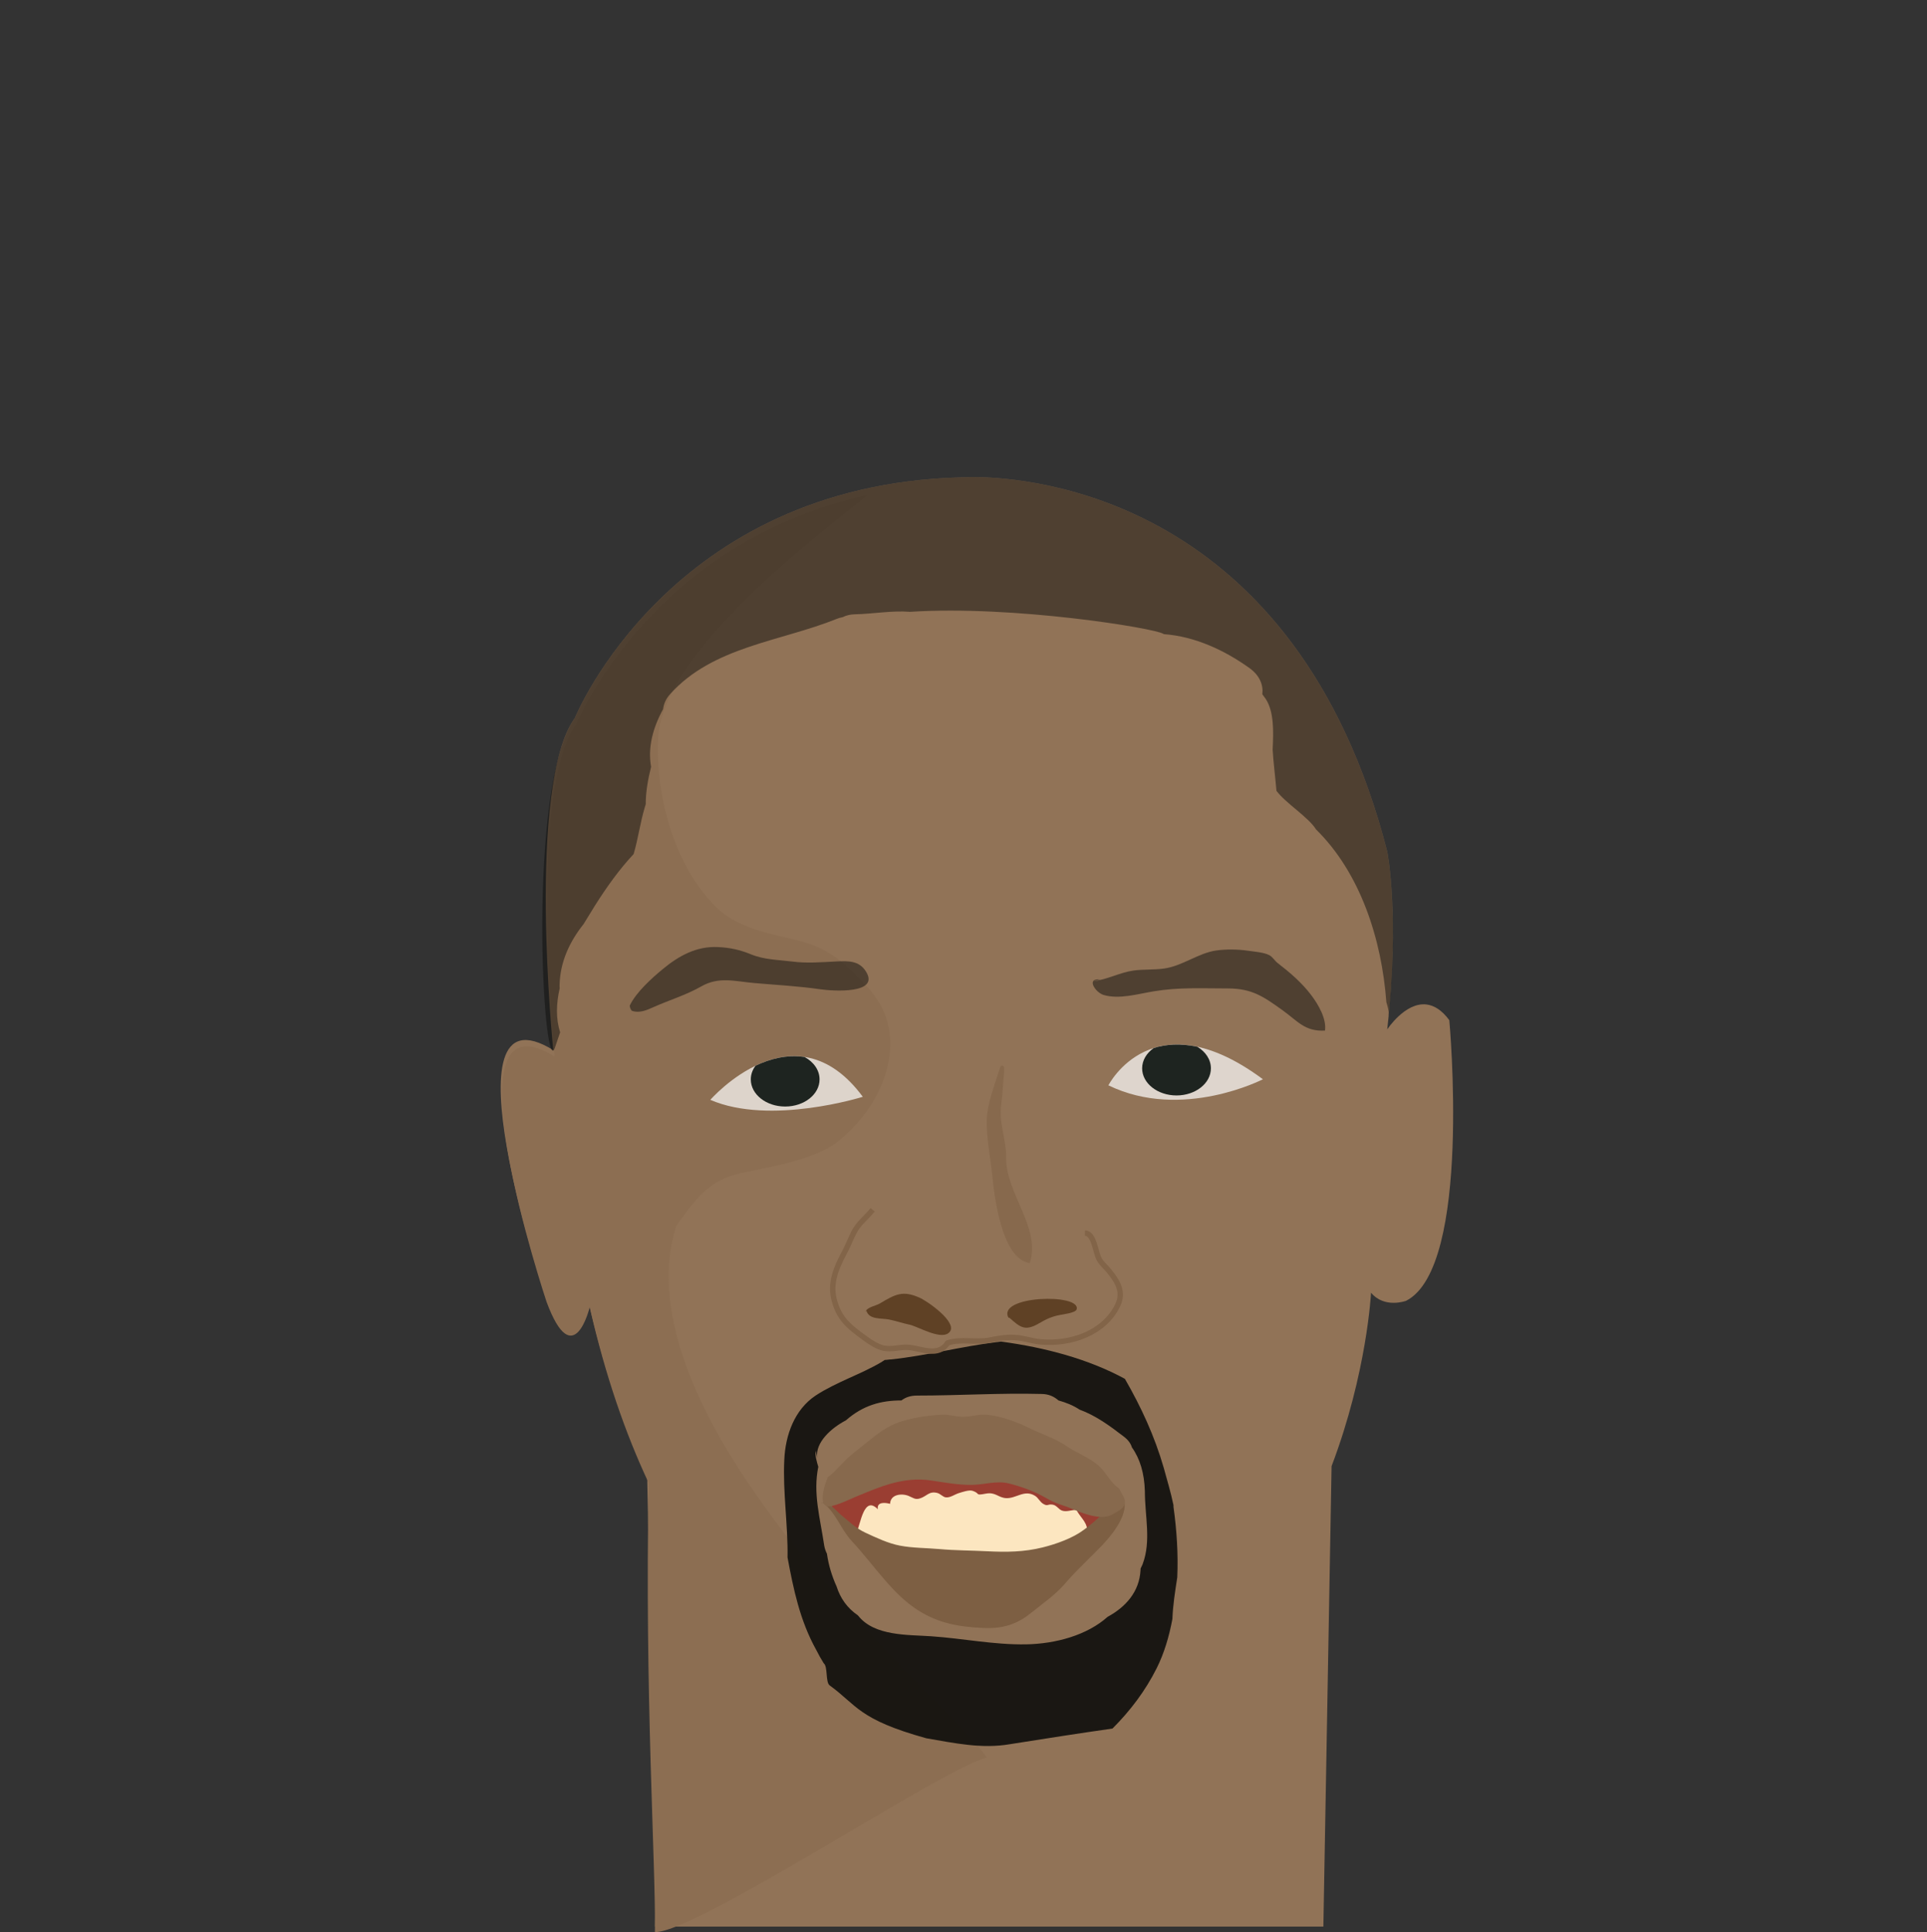 <svg id="s54ae0d7303dad" class="face" xmlns="http://www.w3.org/2000/svg" xmlns:xlink="http://www.w3.org/1999/xlink" x="0px" y="0px" width="357px" height="358px" viewBox="0 0 357 358"><rect x="0" y="0" width="357" height="358" fill="#333333" stroke="none"/><path fill="#917357" d="M268.5,189.04c-1.41-1.92-2.86-2.74-4.22-2.91c-3.96-0.47-7.28,4.62-7.28,4.62c2.38-21.04,0-32.96,0-32.96c-16.83-65.56-65.84-69.37-76.8-69.39c-0.71,0.02-1.44,0.04-2.2,0.06c-54,1.42-71.5,44.58-71.5,44.58c-9,12.5-4,61.55-4,61.55c-21-12.95-1.5,45.45-1.5,45.45c5,13.5,8,1,8,1c2.88,12.67,6.63,23.41,10.9,32.53c0.85,44.99,1.74,68.73,1.44,83.43c23.33,0,116.79,0,123.83,0l1.52-85.32c6.58-17.33,7.31-32.14,7.31-32.14c2.5,3,6.5,1.5,6.5,1.5C272.75,234.79,268.5,189.04,268.5,189.04z M255.96,199.92C255.93,200.18,255.94,200.15,255.96,199.92L255.96,199.92z M256.22,197.67c0.03-0.3,0.07-0.64,0.11-1.01C256.29,197.01,256.25,197.35,256.22,197.67z M256.82,192.32c0.06-0.55,0.11-0.99,0.14-1.26C256.91,191.5,256.87,191.92,256.82,192.32z M265.33,190.26c-0.04-0.16-0.09-0.37-0.16-0.62c-0.13-0.5-0.31-1.2-0.54-2.1c0.22,0.86,0.4,1.58,0.54,2.1C265.24,189.9,265.29,190.1,265.33,190.26C265.47,190.79,265.48,190.83,265.33,190.26z"/><path fill="#8c6e52" d="M125.25,227.25c4.5-6.5,6.97-8.84,12.65-10c4.87-0.99,13.28-2.45,17.35-5.75c9.63-7.79,13.17-20.35,5.59-28.43c-4.32-4.6-7.03-7.3-13.05-8.81c-4.83-1.22-11.04-2.16-15.05-6.1c-7.84-7.69-11.29-20.73-10.82-31.2c0.41-8.95,9.17-18.79,15.15-24.83c7.04-7.12,15.71-14.12,23.72-20.42c-40.38,8.84-54.04,42.51-54.04,42.51c-9,12.5-4,61.55-4,61.55c-21-12.95-1.5,45.45-1.5,45.45c5,13.5,8,1,8,1c2.89,12.7,6.64,23.46,10.93,32.59c-0.78,38.87,1.32,70.54,1.15,83.21c7.79,0.1,53.6-30.51,61.45-32.32C179.16,318.81,113.75,264.75,125.25,227.25z"/><g class="eyes eyes-23"><path fill="#FFFFFF" fill-opacity="0.7" d="M131.596,203.802c0,0,15.5-17.815,28.25-0.565C159.846,203.237,142.721,208.617,131.596,203.802z"/><path fill="#FFFFFF" fill-opacity="0.7" d="M205.346,201.112c0,0,8.25-16.25,28.625-1.125C233.971,199.987,218.971,207.737,205.346,201.112z"/><path fill="#1e2420" d="M224.334,197.961c0-1.628-0.985-3.071-2.506-3.99c-3.19-0.688-5.877-0.464-8.091,0.237c-1.311,0.921-2.142,2.258-2.142,3.752c0,2.776,2.852,5.027,6.369,5.027C221.483,202.987,224.334,200.737,224.334,197.961z"/><path fill="#1e2420" d="M151.834,200.014c0-1.722-1.098-3.24-2.771-4.146c-3.283-0.495-6.418,0.333-9.103,1.625c-0.547,0.742-0.865,1.601-0.865,2.521c0,2.776,2.852,5.027,6.369,5.027C148.983,205.04,151.834,202.79,151.834,200.014z"/></g><g class="eyebrows eyebrows-12"><path fill="#0e0e0c" fill-opacity="0.5" d="M116.67,186.33c1.18-2.47,4.08-5.08,6.17-6.8c2.93-2.42,6.2-4.23,10.16-4.04c2.26,0.11,4.05,0.5,6.13,1.35c2.48,1.01,4.97,1,7.58,1.33c2.81,0.36,5.34,0.13,8.23-0.01c2.17-0.1,4.17-0.19,5.45,1.8c2.78,4.32-6.24,3.67-8.37,3.36c-4.1-0.6-8.21-0.8-12.35-1.17c-3.58-0.32-6.49-1.23-9.75,0.63c-2.86,1.63-5.96,2.54-8.92,3.87c-1.18,0.53-2.56,1.15-3.96,0.64C116.81,187.01,116.69,186.71,116.67,186.33"/><path fill="#0e0e0c" fill-opacity="0.5" d="M202.5,181.83c2.63-0.31,4.95-1.63,7.5-1.99c1.88-0.26,3.86-0.1,5.73-0.38c3.38-0.5,6.25-2.84,9.56-3.33c1.77-0.26,4.01-0.24,5.84,0.03c1.26,0.19,2.98,0.29,4.04,0.84c0.56,0.29,1.01,1.05,1.53,1.45c2.27,1.75,4.52,3.66,6.3,6.05c1.2,1.61,2.79,4.26,2.47,6.47c-3.74,0.2-5.04-1.75-7.85-3.76c-3.49-2.5-5.61-4.04-10.12-4.05c-4.83,0-9.08-0.25-13.8,0.54c-2.9,0.48-6.37,1.52-9.24,0.67c-1.5-0.45-3.35-3.17-0.63-2.87"/></g><g class="hair hair-8"><path fill="#0e0e0c" fill-opacity="0.5" d="M257,157.79c-16.83-65.56-65.84-69.37-76.8-69.39c-0.71,0.02-1.44,0.04-2.2,0.06c-54,1.42-71.5,44.58-71.5,44.58c-9,12.5-5.86,67.86-3.69,61.08c0.21-0.66,0.56-1.66,0.96-2.83c-0.81-2.54-0.73-5.33-0.08-8.15c-0.02-0.21-0.03-0.42-0.02-0.64c0.1-4.28,1.87-8.03,4.44-11.26c0.66-1.1,1.33-2.19,2.01-3.27c0.04-0.07,0.09-0.14,0.13-0.21c2.15-3.39,4.44-6.62,7.14-9.51c0.82-2.8,1.2-5.75,2.08-8.71c0.05-0.17,0.1-0.34,0.16-0.51c-0.01-2.26,0.42-4.65,0.99-6.94c-0.65-3.64,0.37-7.3,2.23-10.69c0.11-0.94,0.5-1.89,1.29-2.77c7.92-8.84,20.45-9.75,30.87-13.95c0.39-0.16,0.76-0.26,1.11-0.32c0.63-0.32,1.36-0.51,2.22-0.53c3.46-0.07,6.86-0.73,10.26-0.46c19.13-1.24,45.35,3.03,46.92,4.08c0.03,0.02,0.07,0.04,0.11,0.06c5.72,0.41,11.29,2.99,15.91,6.33c1.88,1.36,2.53,3.17,2.32,4.81c0.21,0.27,0.41,0.54,0.61,0.83c1.55,2.33,1.48,6,1.3,9.42c0.16,2.55,0.49,5.09,0.71,7.64c1.7,2.3,5.92,4.87,7.32,7.14c8.26,8.12,12.18,20.41,13.04,32.04c0.28,0.9,0.45,1.62,0.45,2.05v0.55C259.19,168.8,257,157.79,257,157.79z"/></g><g class="facial-hair facial-hair-14"><path opacity="0.9" fill="#0e0e0c" d="M217.4,279.2c0-0.1,0-0.2,0-0.3c-0.5-2.4-1.2-4.7-1.8-6.9c-1.7-5.9-4.2-11.3-7.2-16.5c-6.8-3.7-14.8-5.8-22.9-6.9c-0.3,0-0.6,0.1-0.9,0.1c-6.5,0.8-12.9,2.5-19.5,3.2c-0.4,0-0.8,0.1-1.2,0.1c-0.2,0.1-0.4,0.3-0.6,0.4c-3.9,2.3-8.4,3.7-12.2,6.2c-3.9,2.6-5.6,7.3-5.8,11.9c-0.3,6,0.7,12,0.6,18.1c1.1,5.9,2.3,11.7,5.3,17.1c0.7,1.3,0.6,1.2,1.4,2.5c0.8,0.6,0.3,3.5,1.1,4.1c5.1,3.7,5.3,6.3,17.9,9.8c5.2,0.9,10.3,2,15.5,1.1c6.3-1,12.7-2,19-2.9l0,0c3.3-3.3,6.1-7,8.2-11.2c1.4-2.8,2.3-5.9,2.9-9.1c0.1-2.6,0.5-5.1,0.9-7.7C218.3,288,218,283.5,217.4,279.2z M211.7,289.8c-0.1,0.3-0.3,0.6-0.4,0.9c0,0.1,0,0.1,0,0.2c-0.2,4.1-2.8,6.9-6.1,8.7c-3.8,3.4-9.6,5-15.1,5.1c-6,0.1-11.7-1.1-17.6-1.5c-4.3-0.3-10.5,0-13.5-3.8l-0.1-0.1c-1.9-1.3-3.2-3.1-3.9-5.3c-0.9-2-1.5-4-1.8-6.1c-0.2-0.4-0.4-0.9-0.5-1.5c-0.8-5.3-2.1-9.7-1.1-14.6c-0.3-1-0.6-2-0.5-3l0.3,1.3c-0.4-2.8,2.6-5.5,5.3-6.9c3.2-2.8,6.5-3.7,10.3-3.7c0.8-0.6,1.7-0.9,2.9-0.9c7.7,0,15.3-0.5,23-0.3c1.4,0,2.4,0.5,3.2,1.2c1.4,0.4,2.7,0.9,3.9,1.7c3,1.1,5.6,3,8.2,5c0.8,0.6,1.3,1.3,1.5,2c1.5,2.1,2.3,4.8,2.4,8.1C212.1,281,213.3,285.5,211.7,289.8z"/></g><g class="nose nose-3"><path fill="#87694d" d="M186.01,198.89c-0.17,1.53-0.26,3.95-0.49,5.46c-0.58,3.86,0.9,6.29,0.88,10.24 c-0.02,6.65,6.48,12.91,4.38,19.46c-5.2-0.71-6.56-12.33-6.95-16.23c-0.33-3.31-1.14-7.11-1.01-10.49 c0.11-2.91,1.43-6.24,2.54-9.75C185.35,197.6,186.24,196.78,186.01,198.89z"/><path fill="#5f4125" d="M160.5,242.83c0.47,1.76,2.76,1.39,4.17,1.67c1.27,0.25,2.54,0.69,3.83,0.96c1.6,0.34,6.19,3.16,7.51,1.25c1.24-1.79-4.14-5.58-5.67-6.26c-3.12-1.38-4.45-0.63-7.33,1.08c-0.81,0.48-2.51,0.69-2.68,1.63"/><path fill="#5f4125" d="M186.83,244.17c-2.19-4.11,13.52-4.56,12.63-1.54c-0.19,0.65-2.54,0.92-3.13,1.04c-1.49,0.29-2.5,0.76-3.85,1.55c-2.64,1.56-3.54,0.66-5.49-1.05"/><path fill="none" stroke="#826448" stroke-miterlimit="10" d="M161.67,224.17c-1.22,1.53-2.63,2.46-3.55,4.34c-0.6,1.22-1.12,2.55-1.74,3.69c-1.46,2.69-2.6,5.47-1.89,8.47c0.86,3.59,2.67,5.06,5.72,7.29c0.96,0.7,2.26,1.57,3.45,1.84c1.56,0.35,3.1-0.27,4.67-0.13c2.4,0.21,5.54,1.86,7.2-0.81c2.44-0.85,5.26-0.03,7.81-0.53c1.46-0.29,2.95-0.57,4.53-0.5c1.75,0.08,3.27,0.69,5,0.83c5.59,0.47,11.69-1.64,14.18-6.78c1.22-2.52-0.06-4.44-1.54-6.31c-0.63-0.8-1.39-1.36-1.87-2.24c-0.73-1.34-0.91-4.8-2.64-4.84"/></g><g class="mouth mouth-20"><path fill="#FCE6C0" d="M156.25,279.88c-0.32,2.16,1.8,4.01,3.15,5.38c2.01,2.04,4.57,3.44,7.26,4.36c3.91,1.34,8.6,1.08,12.74,1.09c3.27,0,6.22-1.3,9.34-1.79c2.42-0.38,5.5,0.2,7.84-0.48c1.14-0.33,1.94-1.35,3.01-1.9c0.73-0.37,1.68-0.5,2.36-0.98c0.68-0.48,0.99-1.23,1.52-1.82c0.97-1.08,2.14-1.43,1.9-3.14c-0.29-2.04-2.76-3.46-4.59-4c-6.24-1.85-12.29-5.38-18.92-5.38c-2.36,0-4.73-0.03-7.07-0.14c-2.63-0.12-5.32-0.37-7.85,0.41c-2.71,0.84-5.43,1.98-7.98,3.12c-1.27,0.57-1.79,1.92-2.95,2.44c-0.34,1.1-0.48,3.33,0.65,3.77"/><path fill="#9A3E32" d="M158.69,283.94c0.74-1.46,1.34-6.96,3.94-4.27c-0.24-1.44,1.4-1.24,2.27-1.01c0.06-1.79,2.17-1.98,3.42-1.47c0.9,0.37,1.21,0.74,2.1,0.47c1.26-0.38,1.68-1.4,3.2-1.02c0.62,0.15,1.04,0.75,1.59,0.82c0.82,0.11,1.66-0.56,2.44-0.79c0.63-0.19,1.9-0.65,2.57-0.41c1.5,0.52,0.29,0.91,2.43,0.51c1.77-0.33,2.24,0.72,3.69,0.83c1.89,0.14,3.39-1.65,5.39-0.44c0.64,0.39,0.91,1.12,1.52,1.49c0.89,0.54,0.8,0.01,1.76,0.16c0.77,0.12,1.09,0.87,1.73,1.1c0.88,0.31,1.77-0.16,2.68-0.11c0.99,1.77,2.07,2.19,2.07,4.43c1.44,0.17,3.86-1.52,3.91-2.99c0.04-1.26-1.82-2.8-2.73-3.55c-2.52-2.07-6.09-3.21-9.16-4.14c-3.82-1.15-7.7-2.95-11.65-3.41c-3.97-0.47-8.18-0.62-12.19-0.64c-1.87-0.01-3.66,0.29-5.31,1.09c-3.11,1.5-6.83,2.47-9.55,4.61c-1.5,1.18-1.23,3.27-0.27,4.73c0.95,1.45,2.97,3.7,4.44,4.46"/><path fill="#7d5f43" fill-opacity="1" d="M152.33,278.39c2.38,1.63,3.46,5.01,5.41,7.1c2.18,2.35,4.17,4.97,6.27,7.38c1.85,2.13,3.81,4.1,6.17,5.58c3.71,2.33,7.39,3,11.9,3.21c3.7,0.18,6.29-0.63,9.06-2.88c2.24-1.81,4.42-3.27,6.36-5.55c2.03-2.38,4.4-4.5,6.54-6.73c1.78-1.86,4.47-5.09,4.33-7.84c-0.03-0.66-1.04,0.04-0.94-0.64c-0.92,1.03-2.29,1.55-3.26,2.56c-1.04,1.09-2.17,2-3.39,2.91c-2.09,1.56-5.16,2.64-7.63,3.25c-3.41,0.85-6.7,0.89-10.23,0.71c-2.9-0.15-5.98-0.14-8.93-0.41c-2.34-0.21-4.93-0.18-7.3-0.64c-2.14-0.41-4.35-1.46-6.34-2.38c-1.8-0.83-3.06-2.09-4.59-3.35c-0.8-0.66-2.67-2.97-3.69-2.03"/><path fill="#87694d" d="M152.87,274.06c1.35-0.82,2.48-2.21,3.62-3.35c1.32-1.32,2.71-2.3,4.12-3.45c1.89-1.54,3.8-3.02,6.06-3.76c2.39-0.78,5.18-1.22,7.71-1.35c1.3-0.07,2.43,0.29,3.65,0.38c1.61,0.11,3.12-0.51,4.74-0.38c2.51,0.2,5.61,1.33,7.85,2.44c2.29,1.14,4.78,1.89,6.93,3.35c1.9,1.29,4.31,2.15,6.02,3.68c1.37,1.23,2.24,3.25,3.8,4.23c0.27,0.91,1.26,1.69,0.98,2.83c-0.25,1-1.36,1.39-2.17,1.89c-1.87,1.16-4.95,0.13-7.17-0.82c-2.19-0.94-3.2-0.99-5.27-2.2c-2.05-1.19-4.67-2.14-6.9-2.68c-2.27-0.55-4.6,0.28-6.91,0.28c-2.68,0-4.88-0.44-7.44-0.82c-5.19-0.76-9.52,1.19-14.11,3.09c-1.09,0.45-4.36,2.09-5.34,1.62c-1.37-0.66-0.15-4.38,0.37-5.38"/></g></svg>